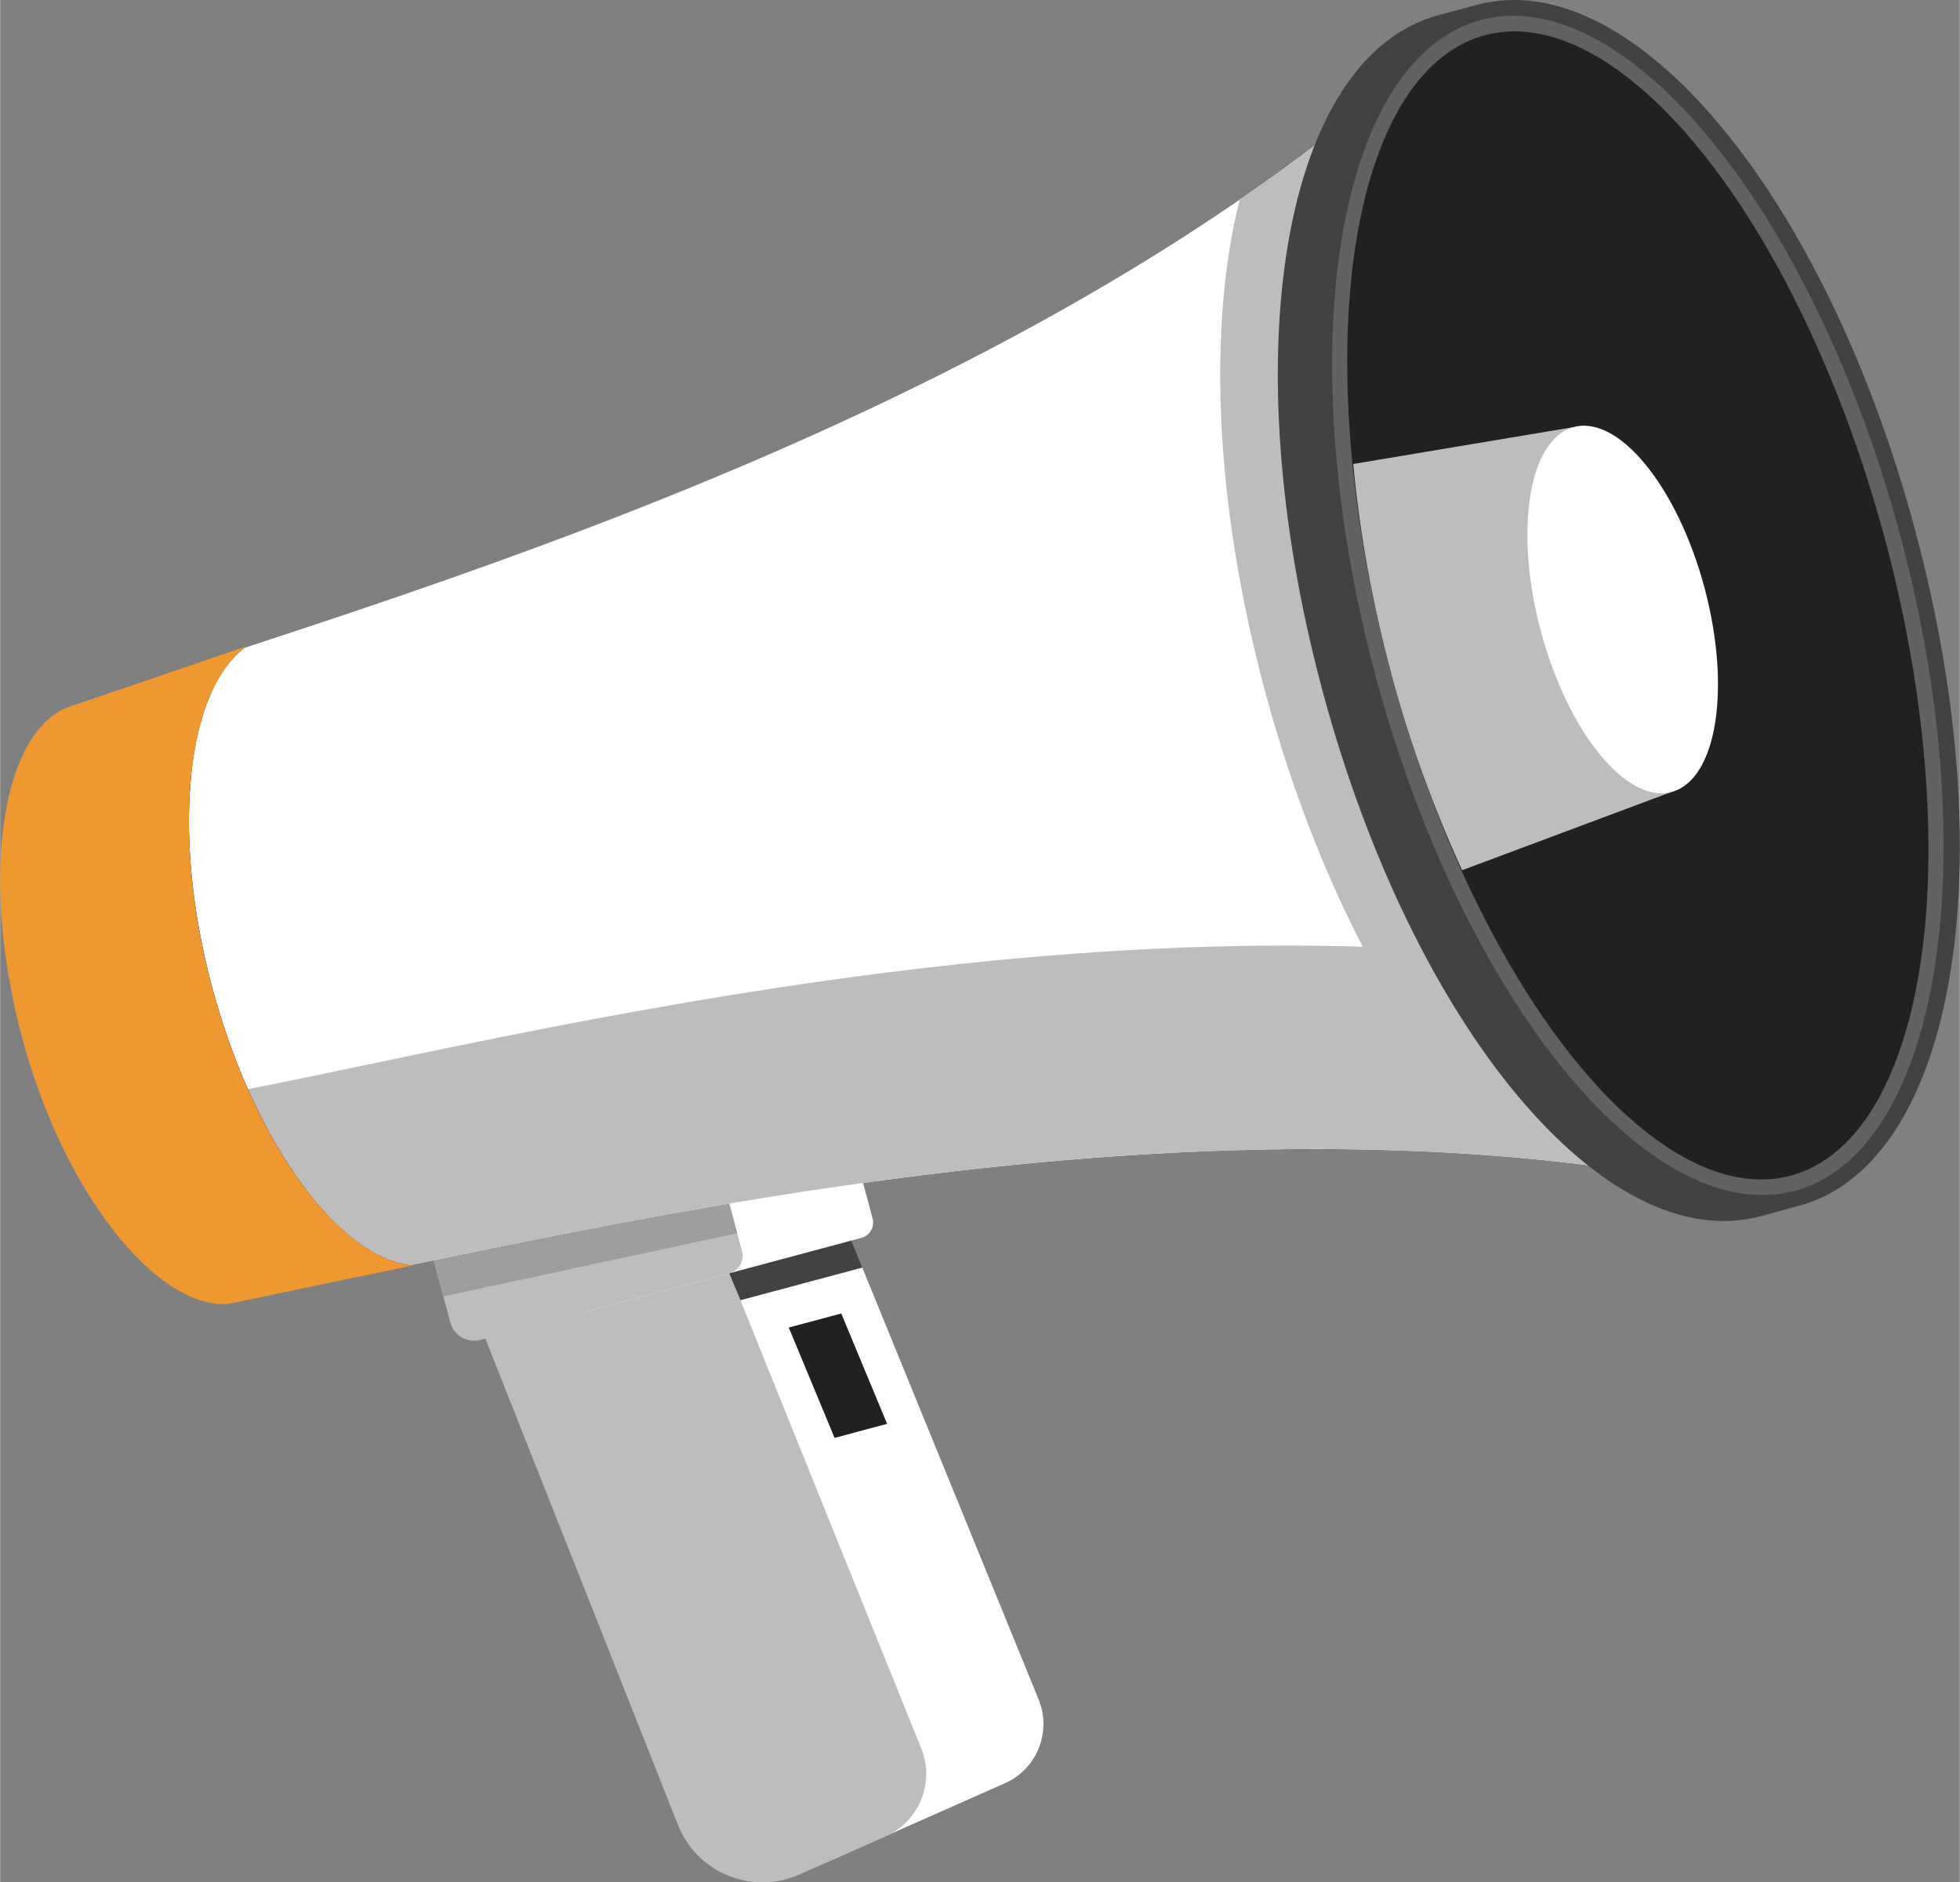 <svg xmlns="http://www.w3.org/2000/svg" xml:space="preserve" width="2.765in" height="2.656in" version="1.1"
viewBox="0 0 2633.87 2530.47"
 xmlns:xlink="http://www.w3.org/1999/xlink">
 <rect x="0" y="0" width="2633.87" height="2530.47" fill="#808080" stroke="none"/>
 <defs>
  <linearGradient id="sp-gr0" gradientUnits="userSpaceOnUse" x1="210.06" y1="892.2" x2="425.2" y2="1716.15">
   <stop offset="0" style="stop-opacity:1; stop-color:#3F51B5"/>
   <stop offset="1" style="stop-opacity:1; stop-color:#283593"/>
  </linearGradient>
  <linearGradient id="sp-gr1" gradientUnits="userSpaceOnUse" xlink:href="#sp-gr0" x1="90.75" y1="1006.7" x2="413.88" y2="1696.04">
  </linearGradient>
 </defs>
   <path fill="white" d="M1350.4 2397.25l-235.99 104.52 -364.35 -910.06 327.04 -87.63 318.69 780.69c4.23,10.42 6.43,21.59 6.43,32.85 0,34.46 -20.32,65.69 -51.82,79.64l0 0z"/>
   <path fill="#BDBDBD" d="M1190.04 2468.62l-116.05 51.38c-15.56,6.89 -32.43,10.47 -49.46,10.47 -50.07,0 -95.08,-30.6 -113.5,-77.15l-325.77 -822.63 327.04 -87.63 325.68 807.38c4.4,10.89 6.66,22.56 6.66,34.31 0,36.29 -21.41,69.18 -54.59,83.88l0 0z"/>
   <path fill="white" d="M739.65 1581.06l389.71 -104.42 43.25 161.39c3.05,11.35 -3.69,23.03 -15.05,26.07l-369.15 98.92 -48.75 -181.95z"/>
   <path fill="#BDBDBD" d="M564.87 1627.89l389.71 -104.42 42.49 158.57c3.47,12.91 -4.2,26.2 -17.12,29.66l-334.21 89.55c0.01,-0 0.01,-0 0.01,-0 -17.73,4.75 -35.97,-5.77 -40.72,-23.51 0,0 -0,-0.01 -0,-0.01l-40.15 -149.84z"/>
   <polygon fill="#424242" points="1158.88,1703.99 994.93,1747.91 979.93,1711.69 1144.07,1667.7 "/>
   <polygon fill="#212121" points="1192.08,1914.07 1121.5,1932.98 1059.88,1784.65 1130.46,1765.74 "/>
   <polygon fill="#9E9E9E" points="595.65,1742.79 990.64,1657.95 972.69,1590.93 577.7,1675.77 "/>
   <path fill="white" d="M83.99 953.99l213.59 797.13c348.91,-57.34 1290.83,-329.3 2079.89,-141.06 -140.58,-524.62 -281.15,-1049.22 -421.72,-1573.8 -589.21,557.51 -1540.95,792.95 -1871.76,917.73z"/>
   <path fill="#BDBDBD" d="M2301.92 1328.14c-781.3,-171.43 -1699.54,93.05 -2042.99,149.51 -47.8,-178.4 -95.61,-356.82 -143.42,-535.24 -11.05,3.97 -21.59,7.82 -31.53,11.57l213.59 797.14c348.91,-57.35 1290.83,-329.31 2079.89,-141.08 -25.18,-93.98 -50.37,-187.95 -75.55,-281.91z"/>
   <path fill="url(#sp-gr0)" d="M284.9 1327.33c-56.25,-209.92 -34.19,-402.38 47.05,-458.96 -96.27,32.54 -180.62,60.22 -247.97,85.62 71.2,265.72 142.39,519.41 213.59,785.12 71,-11.67 157.89,-17.87 257.56,-37.82 -98.65,-8.39 -213.98,-164.03 -270.23,-373.96z"/>
   <path fill="url(#sp-gr1)" d="M409.77 1597.41c-50.48,-66.72 -95.65,-161.04 -124.87,-270.08 -29.22,-109.04 -37.25,-213.29 -26.91,-296.33 -51.37,-62.65 -107.55,-94.83 -156.54,-81.7 -5.86,1.58 -11.56,3.82 -16.95,6.61 70.84,264.42 141.69,528.85 212.55,793.28 6.08,-0.29 12.12,-1.22 17.99,-2.77 48.99,-13.11 81.56,-69.06 94.72,-149.01z"/>
   <path fill="#EF9830" d="M409.77 1597.41c-50.48,-66.72 -95.65,-161.04 -124.87,-270.08 -29.22,-109.04 -37.25,-213.29 -26.91,-296.33 9.59,-76.82 34.91,-135.44 73.96,-162.63 -96.27,32.54 -248.11,84.61 -247.97,85.25 -85.17,43.84 -109.76,235.14 -54.31,442.1 55.46,206.96 179.19,361.99 274.9,357.36 0.17,0.65 150.92,-31.84 250.58,-51.8 -47.44,-4.03 -98.68,-42.15 -145.39,-103.88z"/>
   <path fill="#BDBDBD" d="M2376.58 1606.74c-140.27,-523.51 -280.53,-1047.01 -420.79,-1570.52 -90.48,84.68 -187.55,162.52 -289.87,232.19 -42.6,168.91 -34.34,405.43 33.6,658.97 76.18,284.3 206.62,512.53 344.92,629.2 109.89,9.59 219.93,27.45 327.67,52.23 1.53,-0.66 3.01,-1.33 4.47,-2.07z"/>
   <path fill="#424242" d="M2574.12 713.93c-121.3,-452.73 -380.18,-763.46 -589.34,-707.4l-51.1 13.69c-209.17,56.05 -278,454.53 -156.69,907.31 121.3,452.78 380.18,763.46 589.36,707.4 1.72,-0.46 56.13,-15.33 56.13,-15.33 205.17,-61.13 271.94,-456.66 151.65,-905.66z"/>
   <ellipse fill="#616161" transform="matrix(0.966 -0.259 0.259 0.966 2201.1 813.888)" rx="365.01" ry="814.68"/>
   <ellipse fill="#212121" transform="matrix(0.966 -0.259 0.259 0.966 2201.11 813.883)" rx="343.86" ry="793.52"/>
   <path fill="#BDBDBD" d="M1868.96 902.88c24.16,91.23 56.64,181.07 95.9,267l281.1 -105.1 -131.44 -490.55 -295.98 49.52c8.76,94.04 26.02,187.71 50.46,279.12l-0.04 0z"/>
   <ellipse fill="white" transform="matrix(0.966 -0.259 0.259 0.966 2180.72 819.362)" rx="113.77" ry="253.92"/>
</svg>
